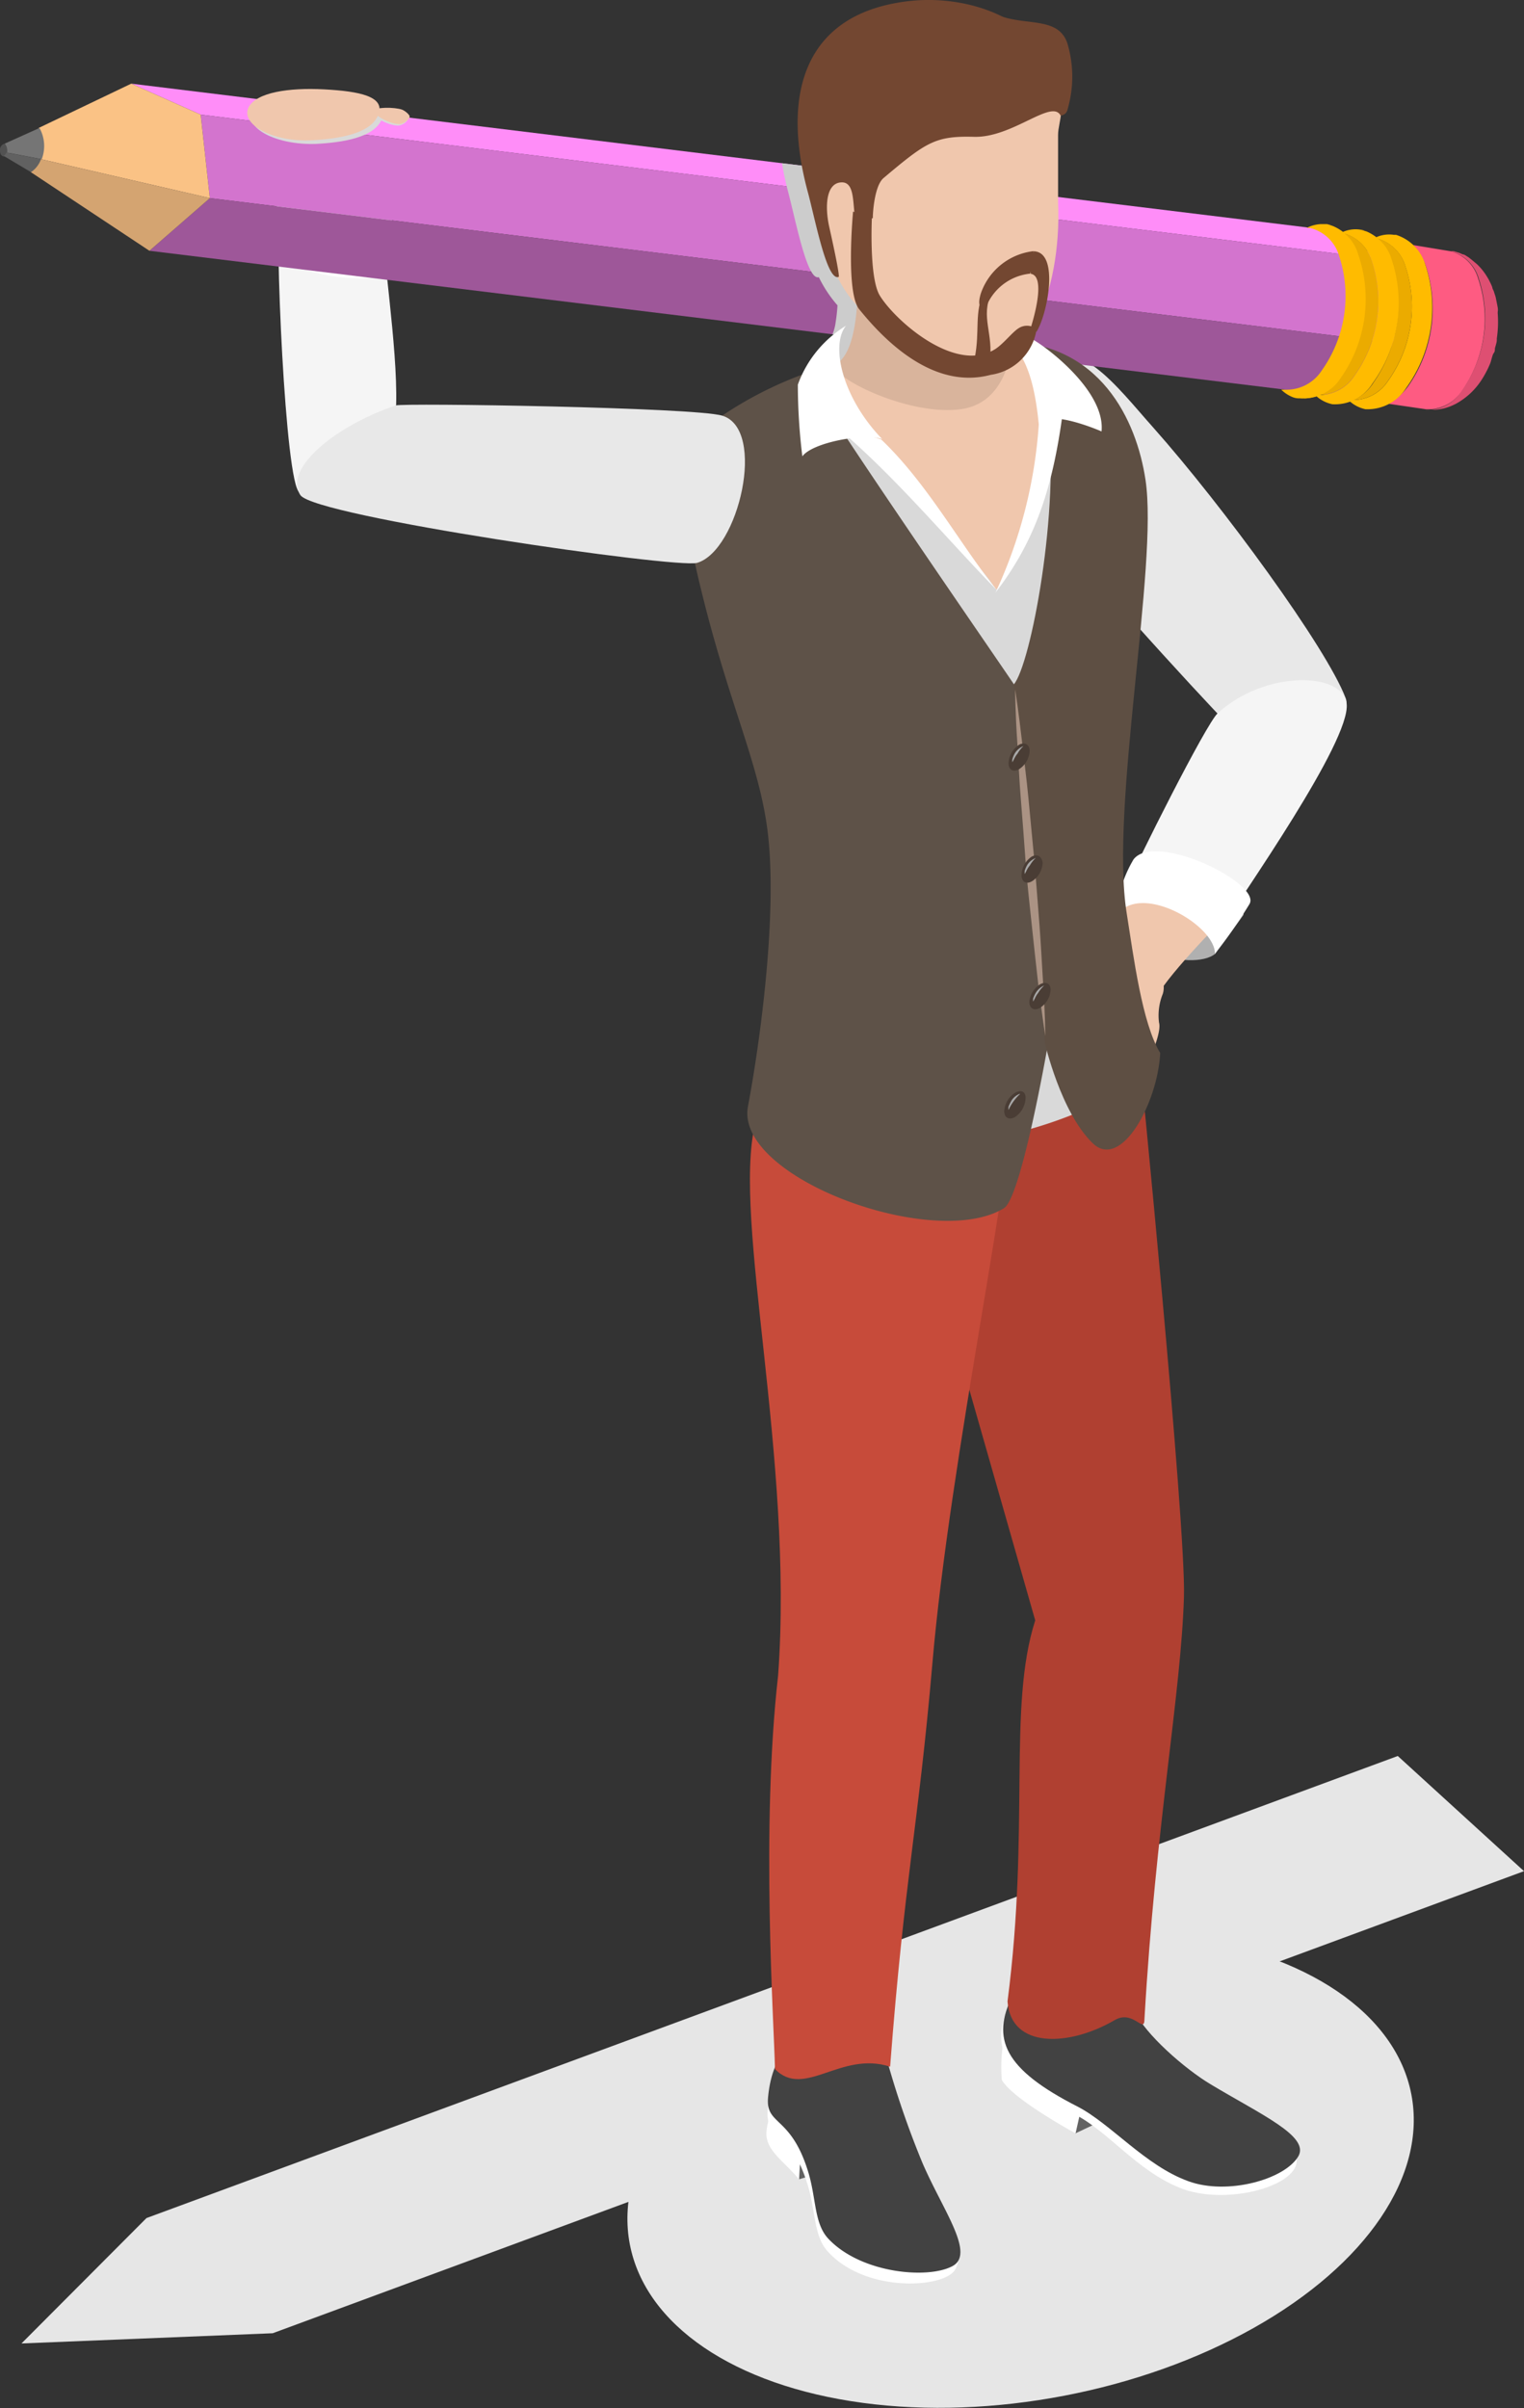 <svg xmlns="http://www.w3.org/2000/svg" xmlns:xlink="http://www.w3.org/1999/xlink" viewBox="0 0 88.02 139.04" width="88.02" height="139.04"><rect x="0" y="0" width="88.02" height="139.04" fill="#333333" stroke="none"/><defs>
<style>.cls-1{fill:none;}.cls-2{isolation:isolate;}.cls-3{mix-blend-mode:multiply;}.cls-4{fill:#e6e6e6;}.cls-5{fill:#525252;}.cls-6{fill:#858585;}.cls-7{fill:#f0c7ad;}.cls-8{fill:#f5f5f5;}.cls-9{fill:#fff;}.cls-10{fill:#e8e8e8;}.cls-11{fill:#b0b0b0;}.cls-12{fill:#ff8df8;}.cls-13{fill:#d374ce;}.cls-14{fill:#9e5799;}.cls-15{fill:#fac285;}.cls-16{fill:#757575;}.cls-17{fill:#d4a471;}.cls-18{fill:#616161;}.cls-19{clip-path:url(#clip-path);}.cls-20{fill:#ccc;}.cls-21{fill:#636363;}.cls-22{fill:#424242;}.cls-23{fill:#b04031;}.cls-24{fill:#c74b3a;}.cls-25{fill:#d9d9d9;}.cls-26{fill:#5e5248;}.cls-27{fill:#5e4f43;}.cls-28{fill:#e3e3e3;}.cls-29{fill:#d9b49c;}.cls-30{fill:#ab9384;}.cls-31{fill:#4a3d35;}.cls-32{mix-blend-mode:screen;}.cls-33{fill:#a8a8a8;}.cls-34{fill:#2b2b2b;}.cls-35{fill:#734731;}.cls-36{fill:#de4f72;}.cls-37{fill:#fe5b82;}.cls-38{fill:#fb0;}.cls-39{fill:#ebab00;}</style>
<style>
.svg-elem-1{-webkit-animation:animate-svg-fill-1 0.2s cubic-bezier(0.755,0.05,0.855,0.06) 0.2s both;animation:animate-svg-fill-1 0.2s cubic-bezier(0.755,0.05,0.855,0.06) 0.2s both}@-webkit-keyframes animate-svg-fill-2{0%{fill:transparent}100%{fill:rgb(230,230,230)}}@keyframes animate-svg-fill-2{0%{fill:transparent}100%{fill:rgb(230,230,230)}}.svg-elem-2{-webkit-animation:animate-svg-fill-2 0.2s cubic-bezier(0.755,0.05,0.855,0.06) 0.3s both;animation:animate-svg-fill-2 0.2s cubic-bezier(0.755,0.05,0.855,0.06) 0.3s both}@-webkit-keyframes animate-svg-fill-3{0%{fill:transparent}100%{fill:rgb(230,230,230)}}@keyframes animate-svg-fill-3{0%{fill:transparent}100%{fill:rgb(230,230,230)}}.svg-elem-3{-webkit-animation:animate-svg-fill-3 0.2s cubic-bezier(0.755,0.05,0.855,0.06) 0.4s both;animation:animate-svg-fill-3 0.2s cubic-bezier(0.755,0.05,0.855,0.06) 0.4s both}@-webkit-keyframes animate-svg-fill-4{0%{fill:transparent}100%{fill:rgb(82,82,82)}}@keyframes animate-svg-fill-4{0%{fill:transparent}100%{fill:rgb(82,82,82)}}.svg-elem-4{-webkit-animation:animate-svg-fill-4 0.2s cubic-bezier(0.755,0.05,0.855,0.06) 0.5s both;animation:animate-svg-fill-4 0.2s cubic-bezier(0.755,0.05,0.855,0.06) 0.5s both}@-webkit-keyframes animate-svg-fill-5{0%{fill:transparent}100%{fill:rgb(133,133,133)}}@keyframes animate-svg-fill-5{0%{fill:transparent}100%{fill:rgb(133,133,133)}}.svg-elem-5{-webkit-animation:animate-svg-fill-5 0.2s cubic-bezier(0.755,0.05,0.855,0.06) 0.6s both;animation:animate-svg-fill-5 0.2s cubic-bezier(0.755,0.05,0.855,0.06) 0.6s both}@-webkit-keyframes animate-svg-fill-6{0%{fill:transparent}100%{fill:rgb(240,199,173)}}@keyframes animate-svg-fill-6{0%{fill:transparent}100%{fill:rgb(240,199,173)}}.svg-elem-6{-webkit-animation:animate-svg-fill-6 0.2s cubic-bezier(0.755,0.05,0.855,0.06) 0.7s both;animation:animate-svg-fill-6 0.2s cubic-bezier(0.755,0.05,0.855,0.06) 0.7s both}@-webkit-keyframes animate-svg-fill-7{0%{fill:transparent}100%{fill:rgb(245,245,245)}}@keyframes animate-svg-fill-7{0%{fill:transparent}100%{fill:rgb(245,245,245)}}.svg-elem-7{-webkit-animation:animate-svg-fill-7 0.2s cubic-bezier(0.755,0.05,0.855,0.06) 0.8s both;animation:animate-svg-fill-7 0.2s cubic-bezier(0.755,0.05,0.855,0.06) 0.8s both}@-webkit-keyframes animate-svg-fill-8{0%{fill:transparent}100%{fill:rgb(255,255,255)}}@keyframes animate-svg-fill-8{0%{fill:transparent}100%{fill:rgb(255,255,255)}}.svg-elem-8{-webkit-animation:animate-svg-fill-8 0.2s cubic-bezier(0.755,0.05,0.855,0.06) 0.9s both;animation:animate-svg-fill-8 0.2s cubic-bezier(0.755,0.05,0.855,0.06) 0.9s both}@-webkit-keyframes animate-svg-fill-9{0%{fill:transparent}100%{fill:rgb(232,232,232)}}@keyframes animate-svg-fill-9{0%{fill:transparent}100%{fill:rgb(232,232,232)}}.svg-elem-9{-webkit-animation:animate-svg-fill-9 0.2s cubic-bezier(0.755,0.05,0.855,0.06) 1s both;animation:animate-svg-fill-9 0.2s cubic-bezier(0.755,0.05,0.855,0.06) 1s both}@-webkit-keyframes animate-svg-fill-10{0%{fill:transparent}100%{fill:rgb(176,176,176)}}@keyframes animate-svg-fill-10{0%{fill:transparent}100%{fill:rgb(176,176,176)}}.svg-elem-10{-webkit-animation:animate-svg-fill-10 0.2s cubic-bezier(0.755,0.05,0.855,0.06) 1.1s both;animation:animate-svg-fill-10 0.2s cubic-bezier(0.755,0.05,0.855,0.06) 1.1s both}@-webkit-keyframes animate-svg-fill-11{0%{fill:transparent}100%{fill:rgb(240,199,173)}}@keyframes animate-svg-fill-11{0%{fill:transparent}100%{fill:rgb(240,199,173)}}.svg-elem-11{-webkit-animation:animate-svg-fill-11 0.2s cubic-bezier(0.755,0.05,0.855,0.06) 1.2s both;animation:animate-svg-fill-11 0.2s cubic-bezier(0.755,0.05,0.855,0.06) 1.2s both}@-webkit-keyframes animate-svg-fill-12{0%{fill:transparent}100%{fill:rgb(245,245,245)}}@keyframes animate-svg-fill-12{0%{fill:transparent}100%{fill:rgb(245,245,245)}}.svg-elem-12{-webkit-animation:animate-svg-fill-12 0.2s cubic-bezier(0.755,0.05,0.855,0.06) 1.3s both;animation:animate-svg-fill-12 0.2s cubic-bezier(0.755,0.05,0.855,0.06) 1.3s both}@-webkit-keyframes animate-svg-fill-13{0%{fill:transparent}100%{fill:rgb(255,255,255)}}@keyframes animate-svg-fill-13{0%{fill:transparent}100%{fill:rgb(255,255,255)}}.svg-elem-13{-webkit-animation:animate-svg-fill-13 0.2s cubic-bezier(0.755,0.05,0.855,0.06) 1.4s both;animation:animate-svg-fill-13 0.2s cubic-bezier(0.755,0.05,0.855,0.06) 1.4s both}@-webkit-keyframes animate-svg-fill-14{0%{fill:transparent}100%{fill:rgb(240,199,173)}}@keyframes animate-svg-fill-14{0%{fill:transparent}100%{fill:rgb(240,199,173)}}.svg-elem-14{-webkit-animation:animate-svg-fill-14 0.2s cubic-bezier(0.755,0.05,0.855,0.06) 1.5s both;animation:animate-svg-fill-14 0.2s cubic-bezier(0.755,0.05,0.855,0.06) 1.5s both}@-webkit-keyframes animate-svg-fill-15{0%{fill:transparent}100%{fill:rgb(255,141,248)}}@keyframes animate-svg-fill-15{0%{fill:transparent}100%{fill:rgb(255,141,248)}}.svg-elem-15{-webkit-animation:animate-svg-fill-15 0.2s cubic-bezier(0.755,0.05,0.855,0.06) 1.6s both;animation:animate-svg-fill-15 0.2s cubic-bezier(0.755,0.05,0.855,0.06) 1.6s both}@-webkit-keyframes animate-svg-fill-16{0%{fill:transparent}100%{fill:rgb(211,116,206)}}@keyframes animate-svg-fill-16{0%{fill:transparent}100%{fill:rgb(211,116,206)}}.svg-elem-16{-webkit-animation:animate-svg-fill-16 0.2s cubic-bezier(0.755,0.05,0.855,0.06) 1.7s both;animation:animate-svg-fill-16 0.2s cubic-bezier(0.755,0.05,0.855,0.06) 1.7s both}@-webkit-keyframes animate-svg-fill-17{0%{fill:transparent}100%{fill:rgb(158,87,153)}}@keyframes animate-svg-fill-17{0%{fill:transparent}100%{fill:rgb(158,87,153)}}.svg-elem-17{-webkit-animation:animate-svg-fill-17 0.2s cubic-bezier(0.755,0.05,0.855,0.06) 1.8s both;animation:animate-svg-fill-17 0.2s cubic-bezier(0.755,0.05,0.855,0.06) 1.8s both}@-webkit-keyframes animate-svg-fill-18{0%{fill:transparent}100%{fill:rgb(250,194,133)}}@keyframes animate-svg-fill-18{0%{fill:transparent}100%{fill:rgb(250,194,133)}}.svg-elem-18{-webkit-animation:animate-svg-fill-18 0.2s cubic-bezier(0.755,0.05,0.855,0.06) 1.9s both;animation:animate-svg-fill-18 0.2s cubic-bezier(0.755,0.05,0.855,0.06) 1.9s both}@-webkit-keyframes animate-svg-fill-19{0%{fill:transparent}100%{fill:rgb(117,117,117)}}@keyframes animate-svg-fill-19{0%{fill:transparent}100%{fill:rgb(117,117,117)}}.svg-elem-19{-webkit-animation:animate-svg-fill-19 0.2s cubic-bezier(0.755,0.05,0.855,0.06) 2s both;animation:animate-svg-fill-19 0.2s cubic-bezier(0.755,0.05,0.855,0.06) 2s both}@-webkit-keyframes animate-svg-fill-20{0%{fill:transparent}100%{fill:rgb(212,164,113)}}@keyframes animate-svg-fill-20{0%{fill:transparent}100%{fill:rgb(212,164,113)}}.svg-elem-20{-webkit-animation:animate-svg-fill-20 0.2s cubic-bezier(0.755,0.05,0.855,0.06) 2.1s both;animation:animate-svg-fill-20 0.2s cubic-bezier(0.755,0.05,0.855,0.06) 2.1s both}@-webkit-keyframes animate-svg-fill-21{0%{fill:transparent}100%{fill:rgb(97,97,97)}}@keyframes animate-svg-fill-21{0%{fill:transparent}100%{fill:rgb(97,97,97)}}.svg-elem-21{-webkit-animation:animate-svg-fill-21 0.2s cubic-bezier(0.755,0.05,0.855,0.06) 2.2s both;animation:animate-svg-fill-21 0.2s cubic-bezier(0.755,0.05,0.855,0.06) 2.2s both}@-webkit-keyframes animate-svg-fill-22{0%{fill:transparent}100%{fill:rgb(204,204,204)}}@keyframes animate-svg-fill-22{0%{fill:transparent}100%{fill:rgb(204,204,204)}}.svg-elem-22{-webkit-animation:animate-svg-fill-22 0.2s cubic-bezier(0.755,0.05,0.855,0.06) 2.3s both;animation:animate-svg-fill-22 0.2s cubic-bezier(0.755,0.05,0.855,0.06) 2.3s both}@-webkit-keyframes animate-svg-fill-23{0%{fill:transparent}100%{fill:rgb(0,0,0)}}@keyframes animate-svg-fill-23{0%{fill:transparent}100%{fill:rgb(0,0,0)}}.svg-elem-23{-webkit-animation:animate-svg-fill-23 0.2s cubic-bezier(0.755,0.05,0.855,0.06) 2.4s both;animation:animate-svg-fill-23 0.2s cubic-bezier(0.755,0.05,0.855,0.06) 2.4s both}@-webkit-keyframes animate-svg-fill-24{0%{fill:transparent}100%{fill:rgb(99,99,99)}}@keyframes animate-svg-fill-24{0%{fill:transparent}100%{fill:rgb(99,99,99)}}.svg-elem-24{-webkit-animation:animate-svg-fill-24 0.2s cubic-bezier(0.755,0.05,0.855,0.06) 2.5s both;animation:animate-svg-fill-24 0.2s cubic-bezier(0.755,0.05,0.855,0.06) 2.5s both}@-webkit-keyframes animate-svg-fill-25{0%{fill:transparent}100%{fill:rgb(255,255,255)}}@keyframes animate-svg-fill-25{0%{fill:transparent}100%{fill:rgb(255,255,255)}}.svg-elem-25{-webkit-animation:animate-svg-fill-25 0.2s cubic-bezier(0.755,0.05,0.855,0.06) 2.6s both;animation:animate-svg-fill-25 0.2s cubic-bezier(0.755,0.05,0.855,0.06) 2.6s both}@-webkit-keyframes animate-svg-fill-26{0%{fill:transparent}100%{fill:rgb(255,255,255)}}@keyframes animate-svg-fill-26{0%{fill:transparent}100%{fill:rgb(255,255,255)}}.svg-elem-26{-webkit-animation:animate-svg-fill-26 0.2s cubic-bezier(0.755,0.05,0.855,0.06) 2.7s both;animation:animate-svg-fill-26 0.2s cubic-bezier(0.755,0.05,0.855,0.06) 2.7s both}@-webkit-keyframes animate-svg-fill-27{0%{fill:transparent}100%{fill:rgb(66,66,66)}}@keyframes animate-svg-fill-27{0%{fill:transparent}100%{fill:rgb(66,66,66)}}.svg-elem-27{-webkit-animation:animate-svg-fill-27 0.2s cubic-bezier(0.755,0.05,0.855,0.06) 2.8s both;animation:animate-svg-fill-27 0.2s cubic-bezier(0.755,0.05,0.855,0.06) 2.8s both}@-webkit-keyframes animate-svg-fill-28{0%{fill:transparent}100%{fill:rgb(176,64,49)}}@keyframes animate-svg-fill-28{0%{fill:transparent}100%{fill:rgb(176,64,49)}}.svg-elem-28{-webkit-animation:animate-svg-fill-28 0.2s cubic-bezier(0.755,0.05,0.855,0.06) 2.9s both;animation:animate-svg-fill-28 0.2s cubic-bezier(0.755,0.05,0.855,0.06) 2.9s both}@-webkit-keyframes animate-svg-fill-29{0%{fill:transparent}100%{fill:rgb(99,99,99)}}@keyframes animate-svg-fill-29{0%{fill:transparent}100%{fill:rgb(99,99,99)}}.svg-elem-29{-webkit-animation:animate-svg-fill-29 0.2s cubic-bezier(0.755,0.05,0.855,0.06) 3s both;animation:animate-svg-fill-29 0.2s cubic-bezier(0.755,0.05,0.855,0.06) 3s both}@-webkit-keyframes animate-svg-fill-30{0%{fill:transparent}100%{fill:rgb(255,255,255)}}@keyframes animate-svg-fill-30{0%{fill:transparent}100%{fill:rgb(255,255,255)}}.svg-elem-30{-webkit-animation:animate-svg-fill-30 0.2s cubic-bezier(0.755,0.05,0.855,0.06) 3.1s both;animation:animate-svg-fill-30 0.2s cubic-bezier(0.755,0.05,0.855,0.06) 3.1s both}@-webkit-keyframes animate-svg-fill-31{0%{fill:transparent}100%{fill:rgb(255,255,255)}}@keyframes animate-svg-fill-31{0%{fill:transparent}100%{fill:rgb(255,255,255)}}.svg-elem-31{-webkit-animation:animate-svg-fill-31 0.2s cubic-bezier(0.755,0.05,0.855,0.06) 3.2s both;animation:animate-svg-fill-31 0.2s cubic-bezier(0.755,0.05,0.855,0.06) 3.2s both}@-webkit-keyframes animate-svg-fill-32{0%{fill:transparent}100%{fill:rgb(66,66,66)}}@keyframes animate-svg-fill-32{0%{fill:transparent}100%{fill:rgb(66,66,66)}}.svg-elem-32{-webkit-animation:animate-svg-fill-32 0.2s cubic-bezier(0.755,0.05,0.855,0.06) 3.3s both;animation:animate-svg-fill-32 0.2s cubic-bezier(0.755,0.05,0.855,0.06) 3.3s both}@-webkit-keyframes animate-svg-fill-33{0%{fill:transparent}100%{fill:rgb(199,75,58)}}@keyframes animate-svg-fill-33{0%{fill:transparent}100%{fill:rgb(199,75,58)}}.svg-elem-33{-webkit-animation:animate-svg-fill-33 0.2s cubic-bezier(0.755,0.05,0.855,0.06) 3.4s both;animation:animate-svg-fill-33 0.2s cubic-bezier(0.755,0.05,0.855,0.06) 3.4s both}@-webkit-keyframes animate-svg-fill-34{0%{fill:transparent}100%{fill:rgb(204,204,204)}}@keyframes animate-svg-fill-34{0%{fill:transparent}100%{fill:rgb(204,204,204)}}.svg-elem-34{-webkit-animation:animate-svg-fill-34 0.2s cubic-bezier(0.755,0.05,0.855,0.06) 3.5s both;animation:animate-svg-fill-34 0.2s cubic-bezier(0.755,0.05,0.855,0.06) 3.5s both}@-webkit-keyframes animate-svg-fill-35{0%{fill:transparent}100%{fill:rgb(240,199,173)}}@keyframes animate-svg-fill-35{0%{fill:transparent}100%{fill:rgb(240,199,173)}}.svg-elem-35{-webkit-animation:animate-svg-fill-35 0.2s cubic-bezier(0.755,0.05,0.855,0.06) 3.6s both;animation:animate-svg-fill-35 0.2s cubic-bezier(0.755,0.05,0.855,0.06) 3.6s both}@-webkit-keyframes animate-svg-fill-36{0%{fill:transparent}100%{fill:rgb(217,217,217)}}@keyframes animate-svg-fill-36{0%{fill:transparent}100%{fill:rgb(217,217,217)}}.svg-elem-36{-webkit-animation:animate-svg-fill-36 0.2s cubic-bezier(0.755,0.05,0.855,0.06) 3.7s both;animation:animate-svg-fill-36 0.2s cubic-bezier(0.755,0.05,0.855,0.06) 3.7s both}@-webkit-keyframes animate-svg-fill-37{0%{fill:transparent}100%{fill:rgb(94,82,72)}}@keyframes animate-svg-fill-37{0%{fill:transparent}100%{fill:rgb(94,82,72)}}.svg-elem-37{-webkit-animation:animate-svg-fill-37 0.2s cubic-bezier(0.755,0.05,0.855,0.06) 3.8s both;animation:animate-svg-fill-37 0.2s cubic-bezier(0.755,0.05,0.855,0.06) 3.8s both}@-webkit-keyframes animate-svg-fill-38{0%{fill:transparent}100%{fill:rgb(94,79,67)}}@keyframes animate-svg-fill-38{0%{fill:transparent}100%{fill:rgb(94,79,67)}}.svg-elem-38{-webkit-animation:animate-svg-fill-38 0.2s cubic-bezier(0.755,0.05,0.855,0.06) 3.9s both;animation:animate-svg-fill-38 0.2s cubic-bezier(0.755,0.05,0.855,0.06) 3.9s both}@-webkit-keyframes animate-svg-fill-39{0%{fill:transparent}100%{fill:rgb(227,227,227)}}@keyframes animate-svg-fill-39{0%{fill:transparent}100%{fill:rgb(227,227,227)}}.svg-elem-39{-webkit-animation:animate-svg-fill-39 0.2s cubic-bezier(0.755,0.05,0.855,0.06) 4s both;animation:animate-svg-fill-39 0.2s cubic-bezier(0.755,0.05,0.855,0.06) 4s both}@-webkit-keyframes animate-svg-fill-40{0%{fill:transparent}100%{fill:rgb(217,180,156)}}@keyframes animate-svg-fill-40{0%{fill:transparent}100%{fill:rgb(217,180,156)}}.svg-elem-40{-webkit-animation:animate-svg-fill-40 0.2s cubic-bezier(0.755,0.05,0.855,0.06) 4.1s both;animation:animate-svg-fill-40 0.2s cubic-bezier(0.755,0.05,0.855,0.06) 4.1s both}@-webkit-keyframes animate-svg-fill-41{0%{fill:transparent}100%{fill:rgb(255,255,255)}}@keyframes animate-svg-fill-41{0%{fill:transparent}100%{fill:rgb(255,255,255)}}.svg-elem-41{-webkit-animation:animate-svg-fill-41 0.2s cubic-bezier(0.755,0.05,0.855,0.06) 4.2s both;animation:animate-svg-fill-41 0.2s cubic-bezier(0.755,0.05,0.855,0.06) 4.2s both}@-webkit-keyframes animate-svg-fill-42{0%{fill:transparent}100%{fill:rgb(255,255,255)}}@keyframes animate-svg-fill-42{0%{fill:transparent}100%{fill:rgb(255,255,255)}}.svg-elem-42{-webkit-animation:animate-svg-fill-42 0.2s cubic-bezier(0.755,0.05,0.855,0.06) 4.3s both;animation:animate-svg-fill-42 0.2s cubic-bezier(0.755,0.05,0.855,0.06) 4.3s both}@-webkit-keyframes animate-svg-fill-43{0%{fill:transparent}100%{fill:rgb(255,255,255)}}@keyframes animate-svg-fill-43{0%{fill:transparent}100%{fill:rgb(255,255,255)}}.svg-elem-43{-webkit-animation:animate-svg-fill-43 0.2s cubic-bezier(0.755,0.05,0.855,0.06) 4.4s both;animation:animate-svg-fill-43 0.2s cubic-bezier(0.755,0.05,0.855,0.06) 4.4s both}@-webkit-keyframes animate-svg-fill-44{0%{fill:transparent}100%{fill:rgb(255,255,255)}}@keyframes animate-svg-fill-44{0%{fill:transparent}100%{fill:rgb(255,255,255)}}.svg-elem-44{-webkit-animation:animate-svg-fill-44 0.2s cubic-bezier(0.755,0.05,0.855,0.06) 4.5s both;animation:animate-svg-fill-44 0.2s cubic-bezier(0.755,0.05,0.855,0.06) 4.5s both}@-webkit-keyframes animate-svg-fill-45{0%{fill:transparent}100%{fill:rgb(171,147,132)}}@keyframes animate-svg-fill-45{0%{fill:transparent}100%{fill:rgb(171,147,132)}}.svg-elem-45{-webkit-animation:animate-svg-fill-45 0.2s cubic-bezier(0.755,0.05,0.855,0.06) 4.6s both;animation:animate-svg-fill-45 0.2s cubic-bezier(0.755,0.05,0.855,0.06) 4.6s both}@-webkit-keyframes animate-svg-fill-46{0%{fill:transparent}100%{fill:rgb(74,61,53)}}@keyframes animate-svg-fill-46{0%{fill:transparent}100%{fill:rgb(74,61,53)}}.svg-elem-46{-webkit-animation:animate-svg-fill-46 0.2s cubic-bezier(0.755,0.05,0.855,0.06) 4.7s both;animation:animate-svg-fill-46 0.2s cubic-bezier(0.755,0.05,0.855,0.06) 4.7s both}@-webkit-keyframes animate-svg-fill-47{0%{fill:transparent}100%{fill:rgb(168,168,168)}}@keyframes animate-svg-fill-47{0%{fill:transparent}100%{fill:rgb(168,168,168)}}.svg-elem-47{-webkit-animation:animate-svg-fill-47 0.2s cubic-bezier(0.755,0.05,0.855,0.06) 4.8s both;animation:animate-svg-fill-47 0.2s cubic-bezier(0.755,0.05,0.855,0.06) 4.8s both}@-webkit-keyframes animate-svg-fill-48{0%{fill:transparent}100%{fill:rgb(74,61,53)}}@keyframes animate-svg-fill-48{0%{fill:transparent}100%{fill:rgb(74,61,53)}}.svg-elem-48{-webkit-animation:animate-svg-fill-48 0.2s cubic-bezier(0.755,0.05,0.855,0.06) 4.9s both;animation:animate-svg-fill-48 0.2s cubic-bezier(0.755,0.05,0.855,0.06) 4.9s both}@-webkit-keyframes animate-svg-fill-49{0%{fill:transparent}100%{fill:rgb(168,168,168)}}@keyframes animate-svg-fill-49{0%{fill:transparent}100%{fill:rgb(168,168,168)}}.svg-elem-49{-webkit-animation:animate-svg-fill-49 0.2s cubic-bezier(0.755,0.05,0.855,0.06) 5s both;animation:animate-svg-fill-49 0.2s cubic-bezier(0.755,0.05,0.855,0.06) 5s both}@-webkit-keyframes animate-svg-fill-50{0%{fill:transparent}100%{fill:rgb(74,61,53)}}@keyframes animate-svg-fill-50{0%{fill:transparent}100%{fill:rgb(74,61,53)}}.svg-elem-50{-webkit-animation:animate-svg-fill-50 0.2s cubic-bezier(0.755,0.05,0.855,0.06) 5.1s both;animation:animate-svg-fill-50 0.2s cubic-bezier(0.755,0.05,0.855,0.06) 5.1s both}@-webkit-keyframes animate-svg-fill-51{0%{fill:transparent}100%{fill:rgb(168,168,168)}}@keyframes animate-svg-fill-51{0%{fill:transparent}100%{fill:rgb(168,168,168)}}.svg-elem-51{-webkit-animation:animate-svg-fill-51 0.2s cubic-bezier(0.755,0.05,0.855,0.06) 5.2s both;animation:animate-svg-fill-51 0.2s cubic-bezier(0.755,0.05,0.855,0.06) 5.2s both}@-webkit-keyframes animate-svg-fill-52{0%{fill:transparent}100%{fill:rgb(74,61,53)}}@keyframes animate-svg-fill-52{0%{fill:transparent}100%{fill:rgb(74,61,53)}}.svg-elem-52{-webkit-animation:animate-svg-fill-52 0.2s cubic-bezier(0.755,0.05,0.855,0.06) 5.3s both;animation:animate-svg-fill-52 0.2s cubic-bezier(0.755,0.05,0.855,0.06) 5.3s both}@-webkit-keyframes animate-svg-fill-53{0%{fill:transparent}100%{fill:rgb(168,168,168)}}@keyframes animate-svg-fill-53{0%{fill:transparent}100%{fill:rgb(168,168,168)}}.svg-elem-53{-webkit-animation:animate-svg-fill-53 0.2s cubic-bezier(0.755,0.05,0.855,0.06) 5.4s both;animation:animate-svg-fill-53 0.2s cubic-bezier(0.755,0.05,0.855,0.06) 5.4s both}@-webkit-keyframes animate-svg-fill-54{0%{fill:transparent}100%{fill:rgb(43,43,43)}}@keyframes animate-svg-fill-54{0%{fill:transparent}100%{fill:rgb(43,43,43)}}.svg-elem-54{-webkit-animation:animate-svg-fill-54 0.2s cubic-bezier(0.755,0.05,0.855,0.06) 5.5s both;animation:animate-svg-fill-54 0.2s cubic-bezier(0.755,0.05,0.855,0.06) 5.5s both}@-webkit-keyframes animate-svg-fill-55{0%{fill:transparent}100%{fill:rgb(240,199,173)}}@keyframes animate-svg-fill-55{0%{fill:transparent}100%{fill:rgb(240,199,173)}}.svg-elem-55{-webkit-animation:animate-svg-fill-55 0.2s cubic-bezier(0.755,0.05,0.855,0.06) 5.6s both;animation:animate-svg-fill-55 0.2s cubic-bezier(0.755,0.05,0.855,0.06) 5.6s both}@-webkit-keyframes animate-svg-fill-56{0%{fill:transparent}100%{fill:rgb(115,71,49)}}@keyframes animate-svg-fill-56{0%{fill:transparent}100%{fill:rgb(115,71,49)}}.svg-elem-56{-webkit-animation:animate-svg-fill-56 0.2s cubic-bezier(0.755,0.05,0.855,0.06) 5.7s both;animation:animate-svg-fill-56 0.2s cubic-bezier(0.755,0.05,0.855,0.06) 5.7s both}@-webkit-keyframes animate-svg-fill-57{0%{fill:transparent}100%{fill:rgb(115,71,49)}}@keyframes animate-svg-fill-57{0%{fill:transparent}100%{fill:rgb(115,71,49)}}.svg-elem-57{-webkit-animation:animate-svg-fill-57 0.2s cubic-bezier(0.755,0.05,0.855,0.06) 5.8s both;animation:animate-svg-fill-57 0.2s cubic-bezier(0.755,0.05,0.855,0.06) 5.8s both}@-webkit-keyframes animate-svg-fill-58{0%{fill:transparent}100%{fill:rgb(115,71,49)}}@keyframes animate-svg-fill-58{0%{fill:transparent}100%{fill:rgb(115,71,49)}}.svg-elem-58{-webkit-animation:animate-svg-fill-58 0.2s cubic-bezier(0.755,0.05,0.855,0.06) 5.9s both;animation:animate-svg-fill-58 0.2s cubic-bezier(0.755,0.05,0.855,0.06) 5.9s both}@-webkit-keyframes animate-svg-fill-59{0%{fill:transparent}100%{fill:rgb(115,71,49)}}@keyframes animate-svg-fill-59{0%{fill:transparent}100%{fill:rgb(115,71,49)}}.svg-elem-59{-webkit-animation:animate-svg-fill-59 0.2s cubic-bezier(0.755,0.05,0.855,0.06) 6s both;animation:animate-svg-fill-59 0.2s cubic-bezier(0.755,0.05,0.855,0.06) 6s both}@-webkit-keyframes animate-svg-fill-60{0%{fill:transparent}100%{fill:rgb(115,71,49)}}@keyframes animate-svg-fill-60{0%{fill:transparent}100%{fill:rgb(115,71,49)}}.svg-elem-60{-webkit-animation:animate-svg-fill-60 0.2s cubic-bezier(0.755,0.05,0.855,0.06) 6.1s both;animation:animate-svg-fill-60 0.2s cubic-bezier(0.755,0.05,0.855,0.06) 6.1s both}@-webkit-keyframes animate-svg-fill-61{0%{fill:transparent}100%{fill:rgb(115,71,49)}}@keyframes animate-svg-fill-61{0%{fill:transparent}100%{fill:rgb(115,71,49)}}.svg-elem-61{-webkit-animation:animate-svg-fill-61 0.2s cubic-bezier(0.755,0.05,0.855,0.06) 6.2s both;animation:animate-svg-fill-61 0.2s cubic-bezier(0.755,0.05,0.855,0.06) 6.2s both}@-webkit-keyframes animate-svg-fill-62{0%{fill:transparent}100%{fill:rgb(232,232,232)}}@keyframes animate-svg-fill-62{0%{fill:transparent}100%{fill:rgb(232,232,232)}}.svg-elem-62{-webkit-animation:animate-svg-fill-62 0.2s cubic-bezier(0.755,0.05,0.855,0.06) 6.3s both;animation:animate-svg-fill-62 0.2s cubic-bezier(0.755,0.05,0.855,0.06) 6.3s both}@-webkit-keyframes animate-svg-fill-63{0%{fill:transparent}100%{fill:rgb(217,217,217)}}@keyframes animate-svg-fill-63{0%{fill:transparent}100%{fill:rgb(217,217,217)}}.svg-elem-63{-webkit-animation:animate-svg-fill-63 0.2s cubic-bezier(0.755,0.05,0.855,0.06) 6.4s both;animation:animate-svg-fill-63 0.2s cubic-bezier(0.755,0.05,0.855,0.06) 6.4s both}@-webkit-keyframes animate-svg-fill-64{0%{fill:transparent}100%{fill:rgb(217,217,217)}}@keyframes animate-svg-fill-64{0%{fill:transparent}100%{fill:rgb(217,217,217)}}.svg-elem-64{-webkit-animation:animate-svg-fill-64 0.2s cubic-bezier(0.755,0.05,0.855,0.06) 6.5s both;animation:animate-svg-fill-64 0.2s cubic-bezier(0.755,0.05,0.855,0.06) 6.5s both}@-webkit-keyframes animate-svg-fill-65{0%{fill:transparent}100%{fill:rgb(240,199,173)}}@keyframes animate-svg-fill-65{0%{fill:transparent}100%{fill:rgb(240,199,173)}}.svg-elem-65{-webkit-animation:animate-svg-fill-65 0.2s cubic-bezier(0.755,0.05,0.855,0.06) 6.6s both;animation:animate-svg-fill-65 0.2s cubic-bezier(0.755,0.05,0.855,0.06) 6.6s both}@-webkit-keyframes animate-svg-fill-66{0%{fill:transparent}100%{fill:rgb(240,199,173)}}@keyframes animate-svg-fill-66{0%{fill:transparent}100%{fill:rgb(240,199,173)}}.svg-elem-66{-webkit-animation:animate-svg-fill-66 0.2s cubic-bezier(0.755,0.05,0.855,0.06) 6.7s both;animation:animate-svg-fill-66 0.2s cubic-bezier(0.755,0.05,0.855,0.06) 6.7s both}@-webkit-keyframes animate-svg-fill-67{0%{fill:transparent}100%{fill:rgb(222,79,114)}}@keyframes animate-svg-fill-67{0%{fill:transparent}100%{fill:rgb(222,79,114)}}.svg-elem-67{-webkit-animation:animate-svg-fill-67 0.2s cubic-bezier(0.755,0.05,0.855,0.06) 6.8s both;animation:animate-svg-fill-67 0.2s cubic-bezier(0.755,0.05,0.855,0.06) 6.8s both}@-webkit-keyframes animate-svg-fill-68{0%{fill:transparent}100%{fill:rgb(254,91,130)}}@keyframes animate-svg-fill-68{0%{fill:transparent}100%{fill:rgb(254,91,130)}}.svg-elem-68{-webkit-animation:animate-svg-fill-68 0.2s cubic-bezier(0.755,0.05,0.855,0.06) 6.9s both;animation:animate-svg-fill-68 0.2s cubic-bezier(0.755,0.05,0.855,0.06) 6.9s both}@-webkit-keyframes animate-svg-fill-69{0%{fill:transparent}100%{fill:rgb(255,187,0)}}@keyframes animate-svg-fill-69{0%{fill:transparent}100%{fill:rgb(255,187,0)}}.svg-elem-69{-webkit-animation:animate-svg-fill-69 0.2s cubic-bezier(0.755,0.05,0.855,0.06) 7s both;animation:animate-svg-fill-69 0.2s cubic-bezier(0.755,0.05,0.855,0.06) 7s both}@-webkit-keyframes animate-svg-fill-70{0%{fill:transparent}100%{fill:rgb(235,171,0)}}@keyframes animate-svg-fill-70{0%{fill:transparent}100%{fill:rgb(235,171,0)}}.svg-elem-70{-webkit-animation:animate-svg-fill-70 0.2s cubic-bezier(0.755,0.05,0.855,0.06) 7.1s both;animation:animate-svg-fill-70 0.2s cubic-bezier(0.755,0.05,0.855,0.06) 7.1s both}@-webkit-keyframes animate-svg-fill-71{0%{fill:transparent}100%{fill:rgb(255,187,0)}}@keyframes animate-svg-fill-71{0%{fill:transparent}100%{fill:rgb(255,187,0)}}.svg-elem-71{-webkit-animation:animate-svg-fill-71 0.2s cubic-bezier(0.755,0.05,0.855,0.06) 7.2s both;animation:animate-svg-fill-71 0.2s cubic-bezier(0.755,0.05,0.855,0.06) 7.2s both}@-webkit-keyframes animate-svg-fill-72{0%{fill:transparent}100%{fill:rgb(235,171,0)}}@keyframes animate-svg-fill-72{0%{fill:transparent}100%{fill:rgb(235,171,0)}}.svg-elem-72{-webkit-animation:animate-svg-fill-72 0.2s cubic-bezier(0.755,0.05,0.855,0.06) 7.3s both;animation:animate-svg-fill-72 0.2s cubic-bezier(0.755,0.05,0.855,0.06) 7.3s both}@-webkit-keyframes animate-svg-fill-73{0%{fill:transparent}100%{fill:rgb(255,187,0)}}@keyframes animate-svg-fill-73{0%{fill:transparent}100%{fill:rgb(255,187,0)}}.svg-elem-73{-webkit-animation:animate-svg-fill-73 0.2s cubic-bezier(0.755,0.05,0.855,0.06) 7.4s both;animation:animate-svg-fill-73 0.2s cubic-bezier(0.755,0.05,0.855,0.06) 7.4s both}
</style>

<clipPath id="clip-path"><polygon class="cls-1 svg-elem-1" points="11.59 6.62 7.58 4.83 76.05 13.2 80.06 14.99 80.59 19.81 77.11 22.85 8.63 14.48 12.12 11.44 11.59 6.62"></polygon></clipPath></defs><g class="cls-2"><g id="レイヤー_2" data-name="レイヤー 2"><g id="Layer_1" data-name="Layer 1"><g class="cls-3"><ellipse class="cls-4 svg-elem-2" cx="58.95" cy="125.26" rx="22.98" ry="13.31" transform="translate(-22.51 13.32) rotate(-10.84)"></ellipse><polygon class="cls-4 svg-elem-3" points="8.46 128.07 1.24 135.31 15.75 134.72 88.02 108.04 80.73 101.39 8.46 128.07"></polygon></g><path class="cls-5 svg-elem-4" d="M0,8.7c0,.23.1.3.2.33s.39-.12.39-.35S.46,8.25.28,8.29A.37.37,0,0,0,0,8.7Z"></path><path class="cls-6 svg-elem-5" d="M15.92,12.38a24.1,24.1,0,0,0,.63-2.33c.46-1.74,5.41-.45,6,1.23,0,.78.12,1.68.16,2.75C22.71,14.64,15.74,13,15.92,12.38Z"></path><path class="cls-7 svg-elem-6" d="M16.67,7.24c.19,1.91.09,5.18.09,5.18l4.8.61s-.68-4.83-1-6.12C20.49,6.87,16.63,6.84,16.67,7.24Z"></path><path class="cls-8 svg-elem-7" d="M16.15,11.64c.08-.47,5.12,1.67,5.89.43,0,2.34.93,7.91.84,11.28,0,1.12-3.87,6-5.58,5.08C16.47,28,15.85,13.33,16.15,11.64Z"></path><path class="cls-9 svg-elem-8" d="M15.62,13.91a7,7,0,0,1,.93-3.28c0,2.45,5.1,2.64,6,1.24a27.25,27.25,0,0,1,.16,3.51C22.56,16.73,15.76,16,15.62,13.91Z"></path><path class="cls-10 svg-elem-9" d="M60.64,30.31c-2.16-2.64-3.16-6.38-.67-9.06,2.12-2.28,4.56,1.12,6.64,3.44,4,4.5,10,12.7,11.11,15.62.5,1.3-3.12,3.79-6.31,2C71.05,42.06,64.09,34.56,60.64,30.31Z"></path><path class="cls-11 svg-elem-10" d="M65.22,50.57c-.2.68-.38,1.41-.73,2.31-.55,1.72,4.31,3.3,5.7,2.19.42-.66,1-1.35,1.62-2.23C72.15,52.33,65.38,50,65.22,50.57Z"></path><path class="cls-7 svg-elem-11" d="M63.26,55.26C64.18,53.49,65.9,51,65.9,51l4.63,2.18s-3.34,3.36-3.87,4.64C66.64,57.81,63.07,55.62,63.26,55.26Z"></path><path class="cls-8 svg-elem-12" d="M65,51.32c-.18.45,5.21,1.36,5.19,2.81,1.67-2.63,7.79-11.3,7.59-13.48-.17-1.84-4.67-2-7.45.53C69.64,41.82,65.67,49.74,65,51.32Z"></path><path class="cls-9 svg-elem-13" d="M65.47,49.62a7.15,7.15,0,0,0-1,3.26c1.35-2,5.72.53,5.7,2.19a27.89,27.89,0,0,0,2-2.88C72.84,51,66.72,48,65.47,49.62Z"></path><path class="cls-7 svg-elem-14" d="M59.52,61.25c.57-.43,1.61-2,1.87-2,1.06-.17,1.61,1.95,1,3.11a24.43,24.43,0,0,0-1.75,2.83c-.27,1.36,3.17.87,4.3-1.15.66-1.17,2.24-4.15,2-5a3.31,3.31,0,0,1,.22-1.66c.53-1.75-3-4.19-3.5-3.24a2.74,2.74,0,0,1-1.57,1.58,5.59,5.59,0,0,0-2.63,2.68,6,6,0,0,1-1.52,2.49.3.3,0,0,0,0,.42A1.12,1.12,0,0,0,59.52,61.25Z"></path><g class="cls-2"><polygon class="cls-12 svg-elem-15" points="11.59 6.62 80.06 14.99 76.05 13.2 7.58 4.83 11.59 6.62"></polygon><polygon class="cls-13 svg-elem-16" points="12.12 11.44 80.59 19.81 80.06 14.99 11.59 6.62 12.12 11.44"></polygon><polygon class="cls-14 svg-elem-17" points="8.63 14.48 77.11 22.85 80.59 19.81 12.12 11.44 8.63 14.48"></polygon><polygon class="cls-15 svg-elem-18" points="7.58 4.83 11.59 6.62 12.12 11.44 2.36 9.19 2.23 7.39 7.58 4.83"></polygon><path class="cls-16 svg-elem-19" d="M.28,8.29l2-.9a2.13,2.13,0,0,1,.13,1.8l-2-.38A.66.66,0,0,0,.28,8.29Z"></path><polygon class="cls-17 svg-elem-20" points="2.36 9.19 12.12 11.44 8.63 14.48 1.78 9.94 2.36 9.19"></polygon><path class="cls-18 svg-elem-21" d="M.37,8.81l2,.38a1.54,1.54,0,0,1-.58.75L.21,9A.36.36,0,0,0,.37,8.81Z"></path></g><g class="cls-3"><g class="cls-19"><path class="cls-20 svg-elem-22" d="M47.73,20.63a.49.49,0,0,0,0-.73,2.6,2.6,0,0,0,.53-1.27,9.78,9.78,0,0,0,.11-1A7.27,7.27,0,0,1,47.29,16c-.66.24-1.32-3.2-1.75-4.84C44,5.36,45.39.7,51.52.05,54.93-.3,59.06,1.12,60,4.68c.16.61,1.1,1.79.18,2l0,0A8.85,8.85,0,0,0,60,7.79c0,1,0,2.91,0,3.9.13,3.39-.7,6.47-2.05,8.26v1.84H56.8a3.06,3.06,0,0,1-2.35,1.79,9.66,9.66,0,0,1-4.76-.78,3.57,3.57,0,0,0-1.29-1.15C48.14,20.78,48.55,21,47.73,20.63Z"></path></g></g><path d="M60,121.65c1.05.71,5.2.65,5.2.65l1.13-1.44Z" class="svg-elem-23"></path><polygon class="cls-21 svg-elem-24" points="62.11 123.18 63.19 122.67 62.76 122.05 61.73 122.35 62.11 123.18"></polygon><path class="cls-9 svg-elem-25" d="M62.12,123.18s-3.67-2-4.26-3.09a9,9,0,0,1,.06-2l4.55,3.53Z"></path><path class="cls-9 svg-elem-26" d="M74.89,124.81c.07-1.36-2.41-2.26-5-3.91-1.54-1-2.62-2.71-4.2-3.52-4.27-2.17-6-4.3-7.29-1.82s-.56,4.37,3.71,6.54c1.93,1,3.54,3.21,6,4.21C70.65,127.37,74.8,126.3,74.89,124.81Z"></path><path class="cls-22 svg-elem-27" d="M75,124.48c.61-1.15-2.16-2.38-5.09-4.14-1.47-.88-3.77-2.88-4.38-4.22-2-4.36-5.81-3.37-7.05-.89s-.5,4.24,3.77,6.41c1.92,1,3.91,3.41,6.38,4.3C70.88,126.77,74.23,125.84,75,124.48Z"></path><path class="cls-23 svg-elem-28" d="M66.1,116.57c0,.92-.64-.56-1.72.07-2.64,1.54-6,1.66-6.19-1.08,1.31-10.09,0-17,1.6-22L51.13,63.25,65.8,60.88s2.71,27.22,2.58,31.33C68.21,97.79,66.74,105.42,66.1,116.57Z"></path><path class="cls-21 svg-elem-29" d="M51.3,124.15a39.24,39.24,0,0,1-.06-4S45.1,117,44.54,123c-.1,1.08.82,1.81,1.61,2.83C46.67,125.7,51.3,124.15,51.3,124.15Z"></path><path class="cls-9 svg-elem-30" d="M46.47,120.08a3.57,3.57,0,0,0-2.2,3c-.1,1.09,1.09,1.75,1.88,2.77h0Z"></path><path class="cls-9 svg-elem-31" d="M55.19,131c-.52,1.11-5.16,1.45-7.38-1-.84-.91-.68-2.38-1.21-4-1-3.12-2.42-2.53-2.26-4.16.56-6,6.64-3,6.64-3a53.68,53.68,0,0,0,2.26,6.78C54.4,128.39,55.89,129.52,55.19,131Z"></path><path class="cls-22 svg-elem-32" d="M55,130.85c-1.43.76-5.3.41-7.17-1.6-.84-.91-.67-2.39-1.2-4-1-3.11-2.42-2.53-2.27-4.15.56-6,6.64-3,6.64-3a52.39,52.39,0,0,0,2.27,6.77C54.44,127.6,56.36,130.14,55,130.85Z"></path><path class="cls-24 svg-elem-33" d="M51.41,119.33c.84-11,1.61-13.71,2.44-23.27,1-11.78,4.95-30.2,4.35-31.55-1.17-2.62-14-2.26-14.59.39-1.32,5.54,2.25,19.24,1.33,31.85-1,8.8-.24,20-.18,22.72C46.46,121.2,48.56,118.4,51.41,119.33Z"></path><path class="cls-20 svg-elem-34" d="M48.09,21.79h11V19.85c-3.48-1.75-6.85-2.37-10.21-1-.24.1-.51.4-.74.52C47.75,20.26,47.64,21.49,48.09,21.79Z"></path><path class="cls-7 svg-elem-35" d="M45.12,56.42,44,26c1.29-1.05,1-3.77,2.51-4.39a32.16,32.16,0,0,1,12.71-1.8c1.28.06,2.59,2.8,3.85,3.68l.68,32.93Z"></path><path class="cls-25 svg-elem-36" d="M66.37,60.17c-.67-2.32-2-4.55-2.11-7.33-.12-4.26.14-9.06.32-13.1.23-4.94,1.59-9.36,1.19-12-.25-1.63-1.41-6.65-6.36-7.49A3.58,3.58,0,0,1,60,21.4c1.16,3.6-1,11-2.13,12.27l-.34.38-.28-.42c-.61-.91-3.38-3.75-5.83-6.26-3.28-3.36-4.57-4.73-5-5.37a32.32,32.32,0,0,0-5.47,2.73C38,26.89,45.2,48,45.51,49.16c1.11,4.13-.3,10.77.27,14.38C46.73,69.54,67.69,64.73,66.37,60.17Z"></path><path class="cls-26 svg-elem-37" d="M41.71,24a22,22,0,0,1,4.87-2.46c.09.73,10.7,16.07,12,18l1.93,20.84S59,69.07,58,69.75C54,72.24,42.42,68,43.2,63.88c.72-3.83,1.67-10.91,1.17-15.57-.41-3.88-2.09-7.21-3.68-13.47C39.74,31.07,38.59,26.3,41.71,24Z"></path><path class="cls-27 svg-elem-38" d="M60.51,23.84c-.31-2.32-1.4-3.88-2.61-4.13,5.66,0,7.75,4.59,8.26,8,.75,4.94-2.06,18.89-1.09,25,.4,2.51.89,6.38,1.94,8.09-.15,2.91-2.27,6.79-3.9,5.21-1.85-1.79-2.76-5.78-2.76-5.78l-1.8-20.71C59.53,38.41,61.25,29.33,60.51,23.84Z"></path><path class="cls-28 svg-elem-39" d="M59.69,20.39a6.61,6.61,0,0,0-1.53-1.2,18.65,18.65,0,0,0-3.74-.85l0,1.94Z"></path><path class="cls-29 svg-elem-40" d="M57.34,10l1.14,9.38s0,3.81-2.94,4.24-7.31-1.7-7.38-2.53c2.45-1.05.91-10.82.91-10.82Z"></path><path class="cls-9 svg-elem-41" d="M60,24.55c.39-1,3.35.24,3.62.36.24-2.35-3.3-5-4.14-5.4a3.78,3.78,0,0,0-2-.29C59,19.87,59.71,21.5,60,24.55Z"></path><path class="cls-9 svg-elem-42" d="M46.34,26.35c.57-.8,3.57-1.36,4.61-1-2.31-2.39-3-5.42-2.09-6.54a6.59,6.59,0,0,0-2.78,3.4A34.23,34.23,0,0,0,46.34,26.35Z"></path><path class="cls-9 svg-elem-43" d="M48.82,25.09c3.16,2.75,6.16,6.35,8.77,9-2.1-2.58-4-6.15-6.69-8.71A4.77,4.77,0,0,0,48.82,25.09Z"></path><path class="cls-9 svg-elem-44" d="M61.37,23.9c-.58,4.33-1.61,7.38-3.87,10.31A27.33,27.33,0,0,0,60,24.45C60.2,24.1,60.83,24.09,61.37,23.9Z"></path><g class="cls-3"><path class="cls-30 svg-elem-45" d="M58.63,39.8s0,1.26.13,3.14c.06.94.1,2,.2,3.21s.19,2.43.28,3.68.24,2.5.36,3.67.25,2.27.35,3.2c.23,1.88.42,3.12.42,3.12s0-1.26-.13-3.14c-.06-.94-.11-2-.2-3.21s-.19-2.43-.29-3.68l-.35-3.68c-.11-1.17-.26-2.26-.36-3.19C58.82,41,58.63,39.8,58.63,39.8Z"></path></g><path class="cls-31 svg-elem-46" d="M58.86,43a1.35,1.35,0,0,0-.61,1.06c0,.39.27.55.61.35a1.34,1.34,0,0,0,.61-1.05C59.47,43,59.19,42.82,58.86,43Z"></path><g class="cls-32"><path class="cls-33 svg-elem-47" d="M59.11,43.08a1.06,1.06,0,0,0-.47.37,1.54,1.54,0,0,0-.17.38.58.58,0,0,0,0,.18l.09-.16a1.43,1.43,0,0,1,.21-.34A1.79,1.79,0,0,1,59.11,43.08Z"></path></g><path class="cls-31 svg-elem-48" d="M59.57,49.47A1.35,1.35,0,0,0,59,50.53c0,.39.27.55.61.35a1.34,1.34,0,0,0,.61-1.05C60.18,49.44,59.9,49.28,59.57,49.47Z"></path><g class="cls-32"><path class="cls-33 svg-elem-49" d="M59.82,49.54a1.06,1.06,0,0,0-.47.37,1.54,1.54,0,0,0-.17.38,1.64,1.64,0,0,0,0,.18l.09-.16a1.43,1.43,0,0,1,.21-.34A1.79,1.79,0,0,1,59.82,49.54Z"></path></g><path class="cls-31 svg-elem-50" d="M60.06,56.84a1.35,1.35,0,0,0-.61,1c0,.39.28.55.62.35a1.32,1.32,0,0,0,.61-1.05C60.68,56.8,60.4,56.64,60.06,56.84Z"></path><g class="cls-32"><path class="cls-33 svg-elem-51" d="M60.31,56.9a1.1,1.1,0,0,0-.46.38,1.79,1.79,0,0,0-.18.37.76.76,0,0,0,0,.18l.09-.16a1.57,1.57,0,0,1,.2-.34A2.06,2.06,0,0,1,60.31,56.9Z"></path></g><path class="cls-31 svg-elem-52" d="M58.64,63.09A1.36,1.36,0,0,0,58,64.15c0,.39.28.54.62.35a1.38,1.38,0,0,0,.61-1.06C59.26,63.05,59,62.89,58.64,63.09Z"></path><g class="cls-32"><path class="cls-33 svg-elem-53" d="M58.89,63.16a1,1,0,0,0-.46.37,2.46,2.46,0,0,0-.18.37.8.8,0,0,0,0,.19l.08-.17a3.08,3.08,0,0,1,.59-.76Z"></path></g><g class="cls-2"><path class="cls-34 svg-elem-54" d="M60.27,8l-.7,4.51a6,6,0,0,0-1.45-4.11,5.22,5.22,0,0,0,.57-3.66C59.74,6,60.43,6.92,60.27,8Z"></path></g><path class="cls-7 svg-elem-55" d="M46.81,10.11c.29,3.1,1.38,6.8,3.37,8.11s3.68,3.34,6.16,3.35c2.8,0,5-4.56,4.77-9.88,0-1,0-2.88,0-3.9,0-.82.6-1.61-.36-3.65-1.26-2.67-4.5-4-8.07-3.64C46.49,1.08,46.22,3.93,46.81,10.11Z"></path><path class="cls-35 svg-elem-56" d="M59.87,19a3.12,3.12,0,0,1-2.64,2.64c-3.38.91-6.23-2.08-7.61-3.79-.79-1-.35-5.63-.35-5.63l1.09.27s-.18,3.53.45,4.57c.87,1.43,4.37,4.56,6.68,3.09.48-.31,1-1,1.36-1.21A.89.89,0,0,1,59.87,19Z"></path><path class="cls-35 svg-elem-57" d="M52.61.05C56-.3,60.15,1.12,61.08,4.68c.16.61,1.1,1.79.18,2-.5-1-2.77,1.28-5,1.22s-2.75.29-5.23,2.38c-.51.43-.62,1.93-.62,2.31a10.19,10.19,0,0,0-.94.42c-.28-1,0-2.52-.88-2.48s-.95,1.37-.71,2.51c.17.76.58,2.61.57,2.94-.67.33-1.34-3.18-1.78-4.84C45.09,5.36,46.47.7,52.61.05Z"></path><path class="cls-35 svg-elem-58" d="M56.27,6.47l5.37-.1a6.69,6.69,0,0,0,0-3.89C61.09.9,59.13,1.54,57.54.83Z"></path><path class="cls-35 svg-elem-59" d="M56.65,16.94A3.66,3.66,0,0,1,59.7,14.5a3.71,3.71,0,0,1-.2,1.3A3.07,3.07,0,0,0,57,17.61C56.67,17.93,56.41,17.72,56.65,16.94Z"></path><path class="cls-35 svg-elem-60" d="M59.53,18.93c.21-.66.87-3,0-3.12a5.22,5.22,0,0,1,.18-1.3c1.5.05.78,3.68.15,4.65Z"></path><path class="cls-35 svg-elem-61" d="M56.29,20.7l.87.18c.24-1.61-.55-2.58.1-3.95l-.4-.19C56.23,18.1,56.62,19.06,56.29,20.7Z"></path><path class="cls-10 svg-elem-62" d="M41.71,24c2.59.77.95,7.8-1.45,8.5-1.17.34-22.07-2.67-22.91-3.91-1-1.51,2-4,5.51-5.18C23.26,23.26,40.15,23.52,41.71,24Z"></path><g class="cls-3"><path class="cls-25 svg-elem-63" d="M14.59,6.39c-.54,1,1.38,2,3.66,1.92,2.07-.11,3.5-.53,3.84-1.52C21,6.38,21,5.48,19,5.37S15.06,5.55,14.59,6.39Z"></path><path class="cls-25 svg-elem-64" d="M23,7.25c-.59,0-1.49-.51-1.46-.76s1.19-.23,1.6-.07c.16.06.42.26.44.39S23.31,7.23,23,7.25Z"></path></g><path class="cls-7 svg-elem-65" d="M14.37,6.17c-.53,1,1.38,2.05,3.66,1.93,2.07-.12,3.5-.54,3.84-1.53s-1.07-1.3-3.14-1.41S14.84,5.34,14.37,6.17Z"></path><path class="cls-7 svg-elem-66" d="M23.08,7.17c-.59,0-1.49-.52-1.47-.76s1.19-.23,1.61-.08c.16.06.42.27.44.39S23.35,7.15,23.08,7.17Z"></path><path class="cls-36 svg-elem-67" d="M83.73,14.5l.22,0,.33.1.21.09c.1,0,.22.11.32.16L85,15l.3.25a3.45,3.45,0,0,1,.61.77,1.83,1.83,0,0,1,.13.24,2.41,2.41,0,0,1,.15.33c0,.08.08.19.1.27s.08.23.1.33.08.39.11.56,0,.22,0,.32a6.57,6.57,0,0,1-.05,1.47c0,.19,0,.19-.11.57,0,.09,0,.2-.07.28s-.14.43-.19.56-.08.19-.12.28-.18.36-.27.51a4.67,4.67,0,0,1-.33.49,4.07,4.07,0,0,1-1,.92,3.14,3.14,0,0,1-1,.44,3.61,3.61,0,0,1-.48.07h-.22l-.36,0a2.31,2.31,0,0,0,2.11-1.08,7.21,7.21,0,0,0,1-6.48A2.26,2.26,0,0,0,83.73,14.5Z"></path><path class="cls-37 svg-elem-68" d="M85.37,16.08a2.27,2.27,0,0,0-1.63-1.58l-2.18-.36a2,2,0,0,0-.68-.44c.24.12.29.34.6.42h-.07l.11,0,.06,0h0l.14,0-.14,0a3.33,3.33,0,0,1,.75,1.18,7.82,7.82,0,0,1-1,7,3.34,3.34,0,0,1-1.14,1h-.1c-.32,0-.43.18-.69.22a1.9,1.9,0,0,0,.77-.21l2.19.32a2.33,2.33,0,0,0,2.09-1.09A7.21,7.21,0,0,0,85.37,16.08Z"></path><path class="cls-38 svg-elem-69" d="M82.32,15.28a2.58,2.58,0,0,0-1.69-1.72l-.12,0a1.83,1.83,0,0,0-1.15.2h.12a2.35,2.35,0,0,1,1.69,1.62,7.37,7.37,0,0,1-1,6.61A2.4,2.4,0,0,1,78,23.09l-.13,0a2,2,0,0,0,1,.54h.13a2.63,2.63,0,0,0,2.2-1.21A7.9,7.9,0,0,0,82.32,15.28Z"></path><path class="cls-39 svg-elem-70" d="M78.57,13.24c.49.07.43.44.91.51a2.35,2.35,0,0,1,1.69,1.62,7.37,7.37,0,0,1-1,6.61A2.4,2.4,0,0,1,78,23.09c-.48-.08-.54.29-1,.21a2.55,2.55,0,0,0,2.32-1.2,7.9,7.9,0,0,0,1-7.12A2.49,2.49,0,0,0,78.57,13.24Z"></path><path class="cls-38 svg-elem-71" d="M80.38,15a2.49,2.49,0,0,0-1.81-1.74,1.83,1.83,0,0,0-1.15.2h.12a2.35,2.35,0,0,1,1.69,1.62,7.37,7.37,0,0,1-1,6.61,2.4,2.4,0,0,1-2.15,1.11l-.13,0a2,2,0,0,0,1,.54,2.55,2.55,0,0,0,2.32-1.2A7.9,7.9,0,0,0,80.38,15Z"></path><path class="cls-39 svg-elem-72" d="M76.63,12.94c.49.07.43.44.91.51a2.35,2.35,0,0,1,1.69,1.62,7.37,7.37,0,0,1-1,6.61,2.4,2.4,0,0,1-2.15,1.11c-.48-.08-.54.29-1,.21a2.56,2.56,0,0,0,2.33-1.2,7.9,7.9,0,0,0,1-7.12A2.51,2.51,0,0,0,76.63,12.94Z"></path><path class="cls-38 svg-elem-73" d="M78.44,14.68a2.51,2.51,0,0,0-1.81-1.74h-.35a2,2,0,0,0-.81.22h.07l.11,0a2.32,2.32,0,0,1,1.69,1.61,7.41,7.41,0,0,1-1,6.62,2.43,2.43,0,0,1-2.16,1.11l-.11,0H74a2,2,0,0,0,.71.45A1,1,0,0,0,75,23h.12a2.56,2.56,0,0,0,2.33-1.2A7.9,7.9,0,0,0,78.44,14.68Z"></path></g></g></g></svg>
